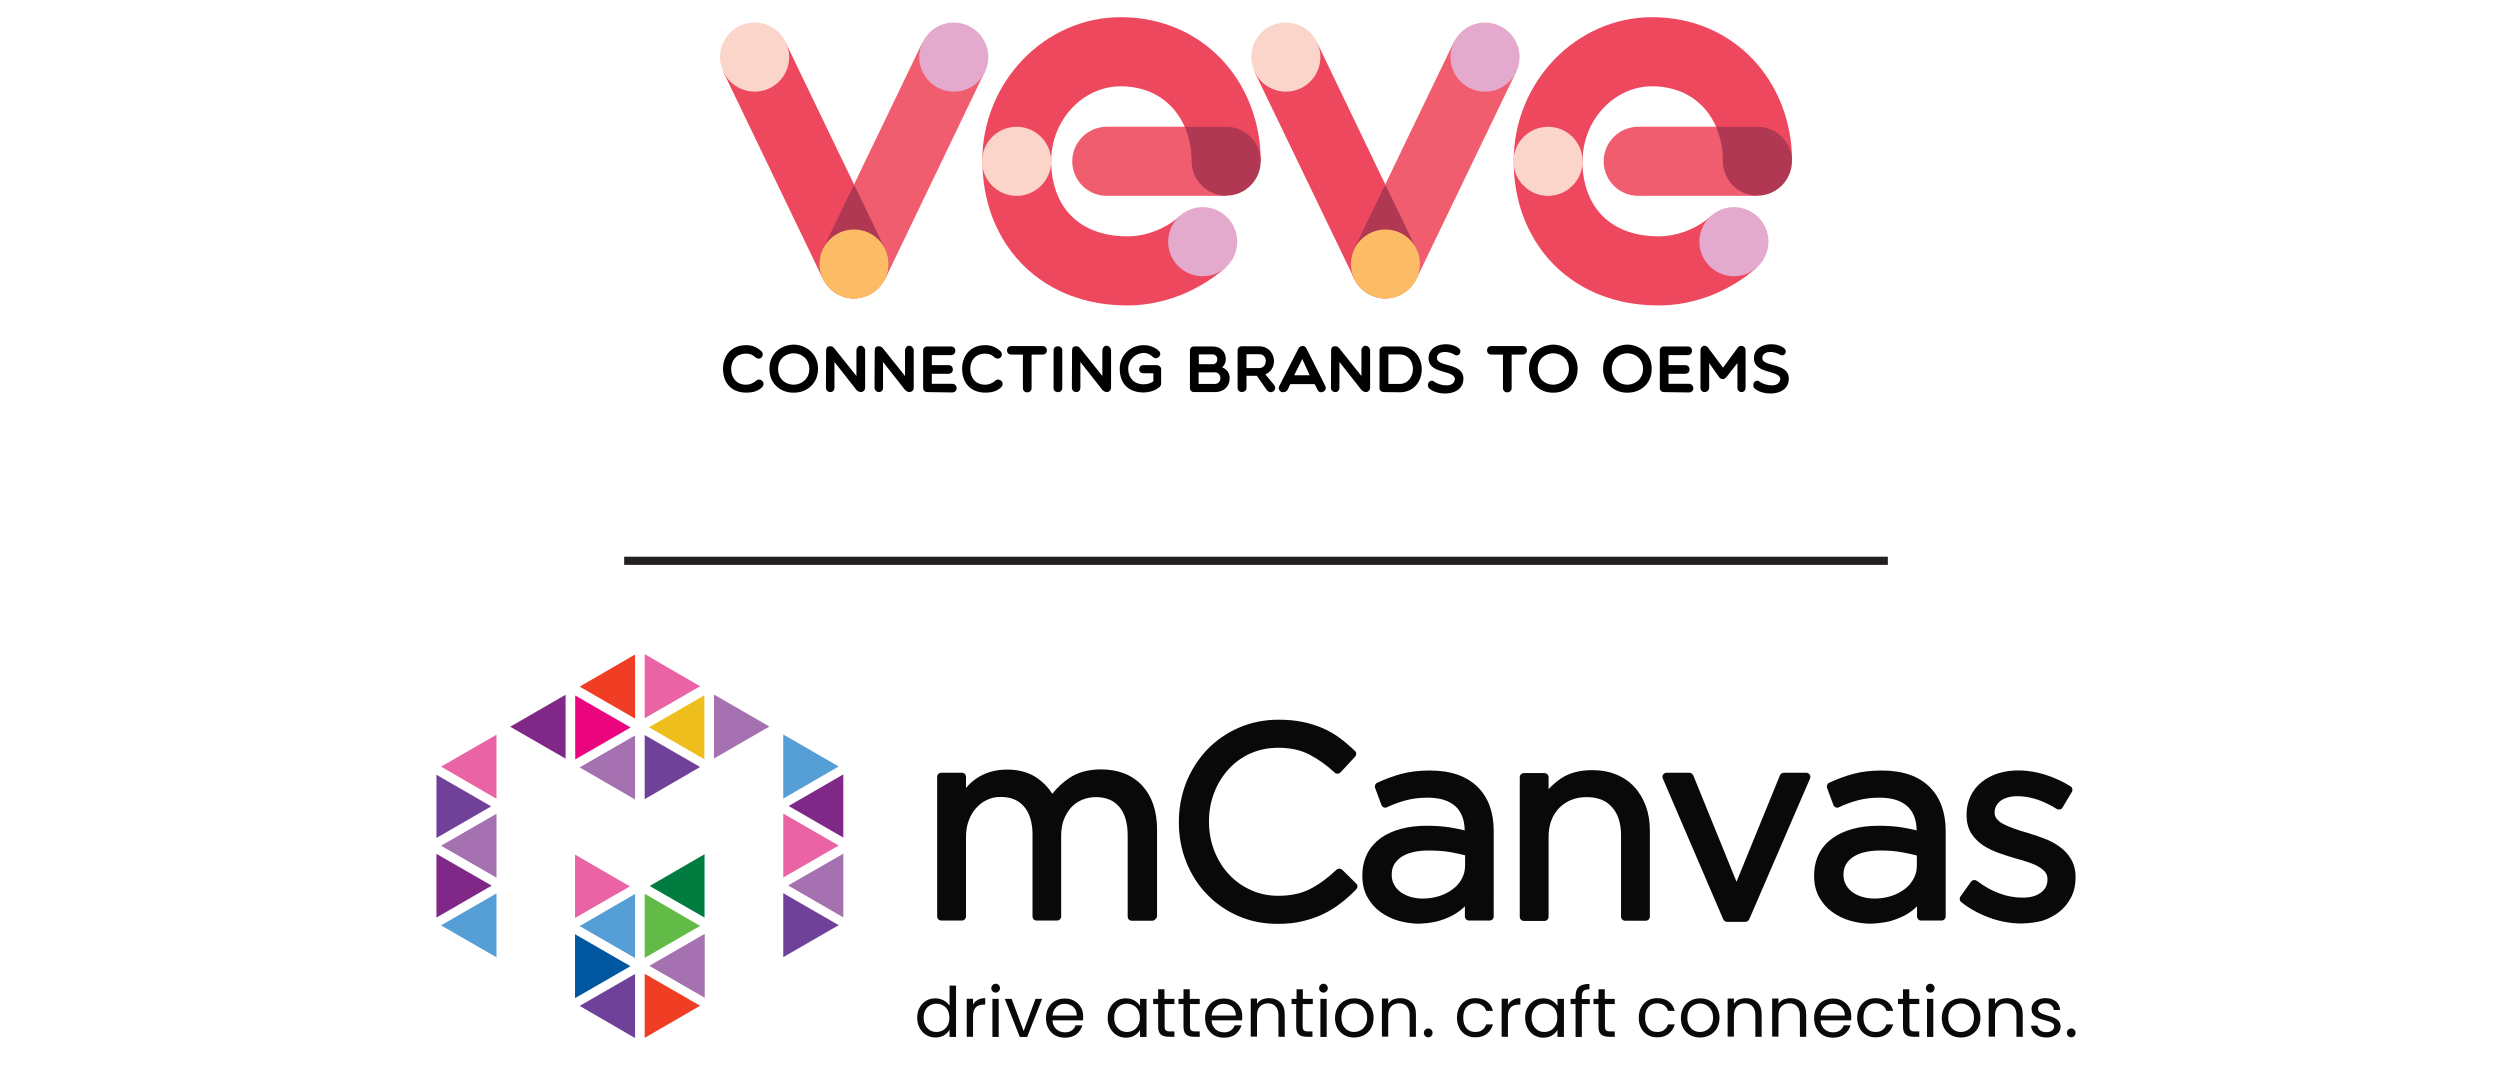 <?xml version="1.0" encoding="utf-8"?>
<!-- Generator: Adobe Illustrator 24.3.0, SVG Export Plug-In . SVG Version: 6.00 Build 0)  -->
<svg version="1.1" id="Layer_1" xmlns="http://www.w3.org/2000/svg" xmlns:xlink="http://www.w3.org/1999/xlink" x="0px" y="0px"
	 viewBox="0 0 1353 579" style="enable-background:new 0 0 1353 579;" xml:space="preserve">
<style type="text/css">
	.st0{fill-rule:evenodd;clip-rule:evenodd;fill:#090909;}
	.st1{fill:#090909;}
	.st2{fill-rule:evenodd;clip-rule:evenodd;fill:#EA64A5;}
	.st3{fill-rule:evenodd;clip-rule:evenodd;fill:#559ED6;}
	.st4{fill-rule:evenodd;clip-rule:evenodd;fill:#704199;}
	.st5{fill-rule:evenodd;clip-rule:evenodd;fill:#00579F;}
	.st6{fill-rule:evenodd;clip-rule:evenodd;fill:#EF3E23;}
	.st7{fill-rule:evenodd;clip-rule:evenodd;fill:#A571B0;}
	.st8{fill-rule:evenodd;clip-rule:evenodd;fill:#EA057E;}
	.st9{fill-rule:evenodd;clip-rule:evenodd;fill:#802887;}
	.st10{fill-rule:evenodd;clip-rule:evenodd;fill:#007C40;}
	.st11{fill-rule:evenodd;clip-rule:evenodd;fill:#62BB46;}
	.st12{fill-rule:evenodd;clip-rule:evenodd;fill:#EEBE1C;}
	.st13{fill:#F05D6E;}
	.st14{fill:#EE485F;}
	.st15{fill:#B13852;}
	.st16{fill:#FBD4CA;}
	.st17{fill:#FCBC66;}
	.st18{fill:#E4AACD;}
	.st19{fill:none;stroke:#231F20;stroke-width:4.43;stroke-miterlimit:10;}
</style>
<g>
	<path class="st0" d="M509.1,420.5h11.2v12.7c1.3-1.9,2.6-3.7,4.2-5.4c1.5-1.8,3.2-3.3,5.2-4.6c1.9-1.3,4.1-2.4,6.6-3.1
		c2.4-0.8,5.3-1.2,8.5-1.2c6.1,0,11.2,1.4,15.2,4.3c4,2.9,7,6.5,9.1,10.7c2.7-4.2,6.2-7.8,10.4-10.7c4.2-2.9,9.6-4.4,16.1-4.4
		c8.8,0,15.6,2.7,20.6,8.1c5,5.4,7.5,12.9,7.5,22.3v46.8h-11.2v-44.1c0-7.3-1.7-12.9-5.2-16.9c-3.4-3.9-8.3-5.9-14.4-5.9
		c-2.8,0-5.5,0.5-8,1.5c-2.5,1-4.7,2.5-6.7,4.5c-1.9,2-3.4,4.5-4.5,7.4c-1.1,2.9-1.7,6.2-1.7,9.9V496h-11.1v-44.4
		c0-7.1-1.7-12.7-5.2-16.6c-3.5-3.9-8.2-5.9-14.3-5.9c-3,0-5.8,0.6-8.3,1.8c-2.5,1.2-4.7,2.8-6.7,5c-1.9,2.1-3.4,4.7-4.5,7.5
		c-1.1,2.9-1.6,6.1-1.6,9.6V496h-11.2L509.1,420.5L509.1,420.5L509.1,420.5z"/>
	<path class="st1" d="M623.7,498.3h-11.2c-1.2,0-2.2-1-2.2-2.2v-44.1c0-6.7-1.6-11.9-4.6-15.4c-3-3.5-7.2-5.2-12.7-5.2
		c-2.5,0-4.9,0.5-7.2,1.4c-2.2,0.9-4.2,2.2-5.9,4c-1.7,1.8-3,4-4.1,6.6c-1,2.6-1.5,5.7-1.5,9.2V496c0,1.2-1,2.2-2.2,2.2h-11.1
		c-1.2,0-2.2-1-2.2-2.2v-44.4c0-6.5-1.6-11.6-4.6-15.1c-3-3.5-7.2-5.2-12.6-5.2c-2.7,0-5.2,0.5-7.4,1.6c-2.2,1-4.2,2.5-5.9,4.4
		c-1.7,1.9-3.1,4.2-4,6.8c-1,2.6-1.5,5.6-1.5,8.8v43.1c0,1.2-1,2.2-2.2,2.2h-11.2c-1.2,0-2.2-1-2.2-2.2v-75.6c0-1.2,1-2.2,2.2-2.2
		h11.2c1.2,0,2.2,1,2.2,2.2v6.1c0,0,0.2-0.2,0.2-0.3c1.6-1.9,3.5-3.6,5.6-5c2.1-1.4,4.5-2.6,7.2-3.4c2.6-0.8,5.7-1.3,9.2-1.3
		c6.6,0,12.1,1.6,16.5,4.7c3.3,2.3,6,5.2,8,8.4c2.5-3.2,5.5-6,9-8.4c4.6-3.2,10.5-4.8,17.4-4.8c9.4,0,16.9,3,22.3,8.8
		c5.3,5.8,8,13.8,8,23.8V496C625.9,497.2,624.9,498.2,623.7,498.3L623.7,498.3L623.7,498.3z M614.7,493.8h6.8v-44.5
		c0-8.8-2.3-15.8-6.9-20.8c-4.6-5-10.8-7.4-19-7.4c-6,0-11,1.3-14.9,4c-4,2.7-7.3,6.1-9.8,10c-0.4,0.7-1.2,1-2,1
		c-0.8,0-1.5-0.5-1.9-1.3c-1.9-3.9-4.7-7.3-8.4-9.9c-3.6-2.6-8.3-3.9-13.9-3.9c-3,0-5.6,0.4-7.8,1.1c-2.2,0.7-4.2,1.7-6,2.9
		c-1.8,1.2-3.4,2.6-4.7,4.2c-1.5,1.7-2.8,3.5-4,5.2c-0.6,0.8-1.6,1.2-2.5,0.9c-0.9-0.3-1.6-1.2-1.6-2.1v-10.5h-6.8v71.1h6.8v-40.9
		c0-3.7,0.6-7.2,1.7-10.4c1.2-3.1,2.8-5.9,4.9-8.2c2.1-2.4,4.6-4.2,7.4-5.5c2.8-1.3,6-2,9.3-2c6.7,0,12.1,2.2,15.9,6.7
		c3.8,4.3,5.7,10.4,5.7,18.1v42.2h6.7v-41.3c0-4,0.6-7.6,1.8-10.7c1.2-3.2,2.9-5.9,5-8.1c2.1-2.2,4.6-3.9,7.4-5.1
		c2.8-1.1,5.8-1.7,8.9-1.7c6.8,0,12.2,2.2,16.1,6.7c3.8,4.3,5.7,10.5,5.7,18.4L614.7,493.8L614.7,493.8L614.7,493.8z"/>
	<path class="st0" d="M691.5,497.8c-7.4,0-14.2-1.4-20.5-4.1c-6.2-2.7-11.6-6.5-16.2-11.2c-4.6-4.7-8.2-10.3-10.7-16.8
		s-3.9-13.3-3.9-20.6v-0.3c0-7.2,1.3-14,3.9-20.5c2.6-6.4,6.2-12.1,10.7-16.9c4.6-4.8,10-8.6,16.4-11.4c6.3-2.8,13.3-4.2,20.8-4.2
		c4.7,0,8.9,0.4,12.7,1.2c3.8,0.8,7.2,1.9,10.4,3.3c3.2,1.4,6.2,3.1,8.9,5.1c2.7,2,5.4,4.2,7.9,6.7l-7.9,8.5
		c-4.4-4.1-9.1-7.4-14.1-10.1c-5-2.6-11-3.9-18.1-3.9c-5.7,0-10.9,1.1-15.7,3.2c-4.8,2.1-9,5.1-12.6,8.9c-3.6,3.8-6.4,8.3-8.3,13.4
		c-2,5.1-3,10.6-3,16.4v0.3c0,6,1,11.5,3,16.6c2,5.1,4.8,9.6,8.3,13.4c3.6,3.8,7.8,6.8,12.6,9c4.8,2.2,10.1,3.3,15.7,3.3
		c7,0,13.1-1.3,18.1-3.9c5.1-2.6,10-6.2,14.9-10.9l7.6,7.5c-2.6,2.7-5.4,5.2-8.3,7.4c-2.9,2.2-6,4.1-9.2,5.6
		c-3.3,1.6-6.8,2.8-10.7,3.7C700.4,497.4,696.2,497.8,691.5,497.8L691.5,497.8L691.5,497.8z"/>
	<path class="st1" d="M691.5,500c-7.7,0-14.9-1.4-21.4-4.3c-6.5-2.8-12.2-6.8-16.9-11.7c-4.8-4.9-8.5-10.8-11.2-17.5
		c-2.7-6.7-4-13.9-4-21.5v-0.3c0-7.5,1.4-14.6,4-21.3c2.7-6.7,6.5-12.6,11.2-17.6c4.8-5,10.5-9,17.1-11.9c6.6-2.9,13.9-4.4,21.6-4.4
		c4.8,0,9.2,0.4,13.1,1.2c3.9,0.8,7.6,2,10.9,3.4c3.4,1.5,6.5,3.3,9.3,5.4c2.8,2.1,5.5,4.4,8.1,6.9c0.9,0.8,0.9,2.2,0.1,3.1
		l-7.9,8.5c-0.4,0.4-1,0.7-1.6,0.7c-0.6,0.1-1.2-0.2-1.6-0.6c-4.2-3.9-8.8-7.2-13.6-9.7c-4.7-2.5-10.4-3.7-17-3.7
		c-5.3,0-10.3,1-14.8,3c-4.5,2-8.5,4.8-11.8,8.4c-3.3,3.6-6,7.8-7.9,12.7c-1.9,4.8-2.9,10.1-2.9,15.6v0.3c0,5.6,1,11,2.9,15.8
		c1.9,4.8,4.5,9.1,7.9,12.7c3.3,3.6,7.3,6.4,11.9,8.5c4.5,2.1,9.5,3.1,14.8,3.1c6.6,0,12.4-1.2,17.1-3.6c4.9-2.5,9.7-6,14.4-10.5
		c0.9-0.8,2.2-0.8,3.1,0l7.6,7.5c0.9,0.8,0.9,2.2,0,3.1c-2.7,2.8-5.6,5.4-8.5,7.6c-3,2.3-6.2,4.3-9.6,5.9c-3.4,1.6-7.2,2.9-11.1,3.8
		C700.8,499.6,696.3,500,691.5,500L691.5,500L691.5,500z M691.9,394.2c-7.2,0-13.9,1.3-19.9,4c-6,2.6-11.3,6.3-15.7,10.9
		c-4.4,4.6-7.8,10-10.3,16.2c-2.5,6.1-3.7,12.7-3.7,19.6v0.3c0,7,1.2,13.7,3.7,19.8c2.5,6.1,5.9,11.5,10.3,16
		c4.4,4.5,9.6,8.1,15.5,10.7c5.9,2.6,12.5,3.9,19.6,3.9c4.5,0,8.6-0.4,12.3-1.3c3.7-0.8,7.1-2,10.2-3.5c3.1-1.5,6.1-3.3,8.8-5.4
		c2.2-1.7,4.4-3.6,6.5-5.6l-4.5-4.4c-4.5,4.1-9.2,7.4-13.9,9.8c-5.4,2.7-11.8,4.1-19.1,4.1c-6,0-11.5-1.2-16.6-3.5
		c-5.1-2.3-9.5-5.5-13.3-9.5c-3.7-4-6.7-8.7-8.8-14.1c-2.1-5.3-3.1-11.2-3.1-17.4v-0.3c0-6.1,1.1-11.9,3.1-17.3
		c2.1-5.4,5.1-10.1,8.8-14.1c3.7-4,8.2-7.2,13.3-9.4c5.1-2.3,10.7-3.4,16.6-3.4c7.3,0,13.8,1.4,19.1,4.2c4.6,2.4,8.9,5.4,12.9,8.9
		l4.9-5.2c-2-1.8-4-3.4-6.1-5c-2.6-1.9-5.4-3.5-8.5-4.9c-3-1.3-6.4-2.4-10-3.1C700.5,394.6,696.4,394.2,691.9,394.2L691.9,394.2
		L691.9,394.2z"/>
	<path class="st0" d="M767.9,497.7c-3.5,0-7-0.5-10.4-1.5c-3.4-1-6.4-2.5-9.1-4.5c-2.6-1.9-4.7-4.4-6.4-7.3
		c-1.6-2.9-2.4-6.4-2.4-10.2v-0.3c0-4.1,0.8-7.7,2.3-10.8s3.8-5.6,6.7-7.7c2.9-2.1,6.3-3.6,10.2-4.7c3.9-1.1,8.3-1.6,13.1-1.6
		s9.1,0.3,12.7,0.9c3.6,0.6,7,1.4,10.4,2.3V450c0-6.7-2-11.8-5.9-15.3c-3.9-3.5-9.4-5.2-16.5-5.2c-4.5,0-8.6,0.5-12.2,1.5
		c-3.7,1-7.2,2.3-10.7,3.9l-3.4-9.2c4.2-1.9,8.4-3.5,12.7-4.7c4.3-1.2,9.2-1.8,14.8-1.8c10.7,0,18.9,2.8,24.4,8.3
		c5.3,5.3,7.9,12.7,7.9,22.2V496H795v-11.3c-1.3,1.7-2.8,3.3-4.5,4.8c-1.8,1.6-3.7,2.9-6,4.1c-2.2,1.2-4.7,2.1-7.5,2.9
		C774.2,497.3,771.1,497.6,767.9,497.7L767.9,497.7L767.9,497.7z M770,488.6c3.5,0,6.8-0.5,9.8-1.5c3-1,5.7-2.4,8-4.2
		c2.3-1.8,4.1-3.9,5.4-6.4c1.3-2.5,2-5.2,2-8.3v-7c-2.8-0.8-6-1.5-9.6-2.2c-3.6-0.7-7.7-1-12.4-1c-7,0-12.5,1.4-16.3,4.2
		c-3.9,2.8-5.8,6.5-5.8,11v0.3c0,2.3,0.5,4.5,1.5,6.4c1,1.9,2.4,3.5,4.2,4.7c1.8,1.3,3.8,2.2,6.1,2.9
		C765.1,488.2,767.5,488.6,770,488.6L770,488.6L770,488.6z"/>
	<path class="st1" d="M767.8,499.9c-3.7,0-7.4-0.6-11-1.6c-3.7-1.1-6.9-2.7-9.8-4.8c-2.9-2.1-5.2-4.8-7-8c-1.8-3.3-2.7-7.1-2.7-11.3
		v-0.3c0-4.4,0.9-8.4,2.6-11.8c1.7-3.4,4.2-6.2,7.3-8.5c3.1-2.2,6.8-3.9,10.9-5c4.1-1.1,8.7-1.7,13.7-1.7s9.3,0.3,13,0.9
		c2.6,0.4,5.3,1,7.9,1.6c-0.1-5.8-1.8-10.1-5.1-13.1c-3.5-3.1-8.5-4.6-15-4.6c-4.3,0-8.2,0.5-11.6,1.4c-3.5,0.9-7,2.2-10.4,3.8
		c-0.6,0.3-1.2,0.3-1.8,0s-1-0.7-1.2-1.3l-3.4-9.2c-0.4-1.1,0.1-2.3,1.2-2.8c4.3-2,8.7-3.6,13.1-4.8c4.5-1.2,9.6-1.8,15.3-1.8
		c11.3,0,20,3,26,9c5.7,5.7,8.6,13.7,8.6,23.8V496c0,1.2-1,2.2-2.2,2.2H795c-1.2,0-2.2-1-2.2-2.2v-5.5c-0.3,0.2-0.6,0.5-0.8,0.8
		c-1.9,1.7-4.1,3.2-6.4,4.4c-2.4,1.2-5,2.2-8,3C774.6,499.4,771.3,499.8,767.8,499.9L767.8,499.9L767.8,499.9z M771.9,451.3
		c-4.5,0-8.8,0.5-12.5,1.5c-3.7,1-6.9,2.5-9.5,4.3c-2.6,1.8-4.5,4.1-6,6.9c-1.4,2.7-2.1,6-2.1,9.7v0.3c0,3.5,0.7,6.6,2.1,9.2
		c1.4,2.6,3.4,4.9,5.7,6.6c2.4,1.8,5.2,3.2,8.4,4.1c6.2,1.8,13,1.8,18.3,0.4c2.6-0.7,5-1.6,7.1-2.7c2.1-1.1,3.9-2.4,5.6-3.8
		c1.7-1.5,3.1-3,4.2-4.5c0.6-0.8,1.6-1.1,2.5-0.8s1.5,1.2,1.5,2.1v9h6.7v-44c0-8.9-2.4-15.8-7.2-20.7c-5.1-5.1-12.8-7.7-22.8-7.7
		c-5.3,0-10.1,0.6-14.2,1.7c-3.5,1-7,2.2-10.5,3.7l1.8,5c2.9-1.3,5.9-2.3,8.9-3.1c3.8-1,8.1-1.5,12.8-1.5c7.6,0,13.7,1.9,18,5.7
		c4.4,3.9,6.6,9.6,6.6,16.9v2.3c0,0.7-0.3,1.4-0.9,1.8c-0.6,0.4-1.3,0.6-2,0.4c-3.3-1-6.7-1.7-10.2-2.3
		C780.8,451.6,776.7,451.3,771.9,451.3L771.9,451.3L771.9,451.3z M770,490.8c-2.7,0-5.4-0.4-7.9-1.1c-2.5-0.8-4.8-1.8-6.7-3.3
		c-2-1.5-3.7-3.3-4.8-5.5c-1.2-2.2-1.8-4.7-1.8-7.4v-0.3c0-5.3,2.2-9.6,6.7-12.9c4.2-3,10.1-4.6,17.6-4.6c4.8,0,9.1,0.4,12.9,1.1
		c3.7,0.7,7,1.4,9.8,2.2c1,0.3,1.6,1.1,1.6,2.1v7c0,3.4-0.8,6.5-2.2,9.3c-1.4,2.7-3.5,5.1-6,7.1c-2.5,2-5.4,3.5-8.7,4.5
		C777.3,490.3,773.8,490.8,770,490.8L770,490.8z M773.1,460.3c-6.5,0-11.6,1.3-15,3.7c-3.3,2.4-4.9,5.4-4.9,9.2v0.3
		c0,2,0.4,3.7,1.3,5.3c0.9,1.6,2,2.9,3.5,4c1.5,1.1,3.4,2,5.4,2.6c2.1,0.6,4.3,0.9,6.6,0.9c3.3,0,6.3-0.5,9.1-1.4
		c2.8-0.9,5.2-2.2,7.3-3.8c2.1-1.6,3.7-3.5,4.8-5.7c1.2-2.2,1.7-4.5,1.7-7.2v-5.3c-2.3-0.6-5-1.2-7.8-1.7
		C781.7,460.6,777.6,460.3,773.1,460.3L773.1,460.3L773.1,460.3z"/>
	<path class="st0" d="M824.7,420.5h11.2v13.2c2.5-4.1,5.8-7.6,9.9-10.4c4.1-2.9,9.4-4.3,15.9-4.3c4.6,0,8.6,0.7,12.2,2.2
		c3.6,1.5,6.6,3.5,9.1,6.2c2.5,2.7,4.4,5.9,5.7,9.6c1.3,3.7,2,7.8,2,12.3V496h-11.2v-44.1c0-7-1.8-12.6-5.4-16.7s-8.8-6.1-15.5-6.1
		c-3.2,0-6.2,0.6-9,1.7c-2.8,1.1-5.2,2.7-7.2,4.8c-2.1,2.1-3.6,4.6-4.7,7.5c-1.1,2.9-1.7,6.1-1.7,9.6v43.3h-11.2L824.7,420.5
		L824.7,420.5z"/>
	<path class="st1" d="M890.7,498.3h-11.2c-1.2,0-2.2-1-2.2-2.2v-44.1c0-6.4-1.6-11.5-4.9-15.2c-3.2-3.6-7.7-5.4-13.8-5.4
		c-2.9,0-5.7,0.5-8.2,1.5c-2.5,1-4.7,2.5-6.5,4.3c-1.8,1.9-3.3,4.1-4.3,6.8c-1,2.6-1.5,5.6-1.5,8.9v43.3c0,1.2-1,2.2-2.2,2.2h-11.2
		c-1.2,0-2.2-1-2.2-2.2v-75.6c0-1.2,1-2.2,2.2-2.2h11.2c1.2,0,2.2,1,2.2,2.2v6.5c1.9-2.1,4.1-4,6.4-5.6c4.5-3.1,10.2-4.7,17.2-4.7
		c4.9,0,9.2,0.8,13.1,2.4c3.9,1.6,7.2,3.9,9.8,6.8c2.7,2.9,4.7,6.4,6.2,10.4c1.4,3.9,2.1,8.3,2.1,13v46.9
		C892.9,497.3,891.9,498.3,890.7,498.3L890.7,498.3L890.7,498.3z M881.7,493.8h6.8v-44.7c0-4.2-0.6-8.1-1.8-11.5
		c-1.2-3.4-3-6.4-5.2-8.8c-2.2-2.4-5-4.3-8.3-5.7c-3.3-1.3-7.1-2-11.4-2c-6,0-11,1.3-14.7,3.9c-3.8,2.7-7,6-9.3,9.8
		c-0.5,0.8-1.5,1.2-2.5,1c-1-0.3-1.6-1.1-1.6-2.1v-10.9h-6.8v71.1h6.8v-41c0-3.8,0.6-7.3,1.8-10.4c1.2-3.2,3-6,5.2-8.3
		c2.2-2.3,4.9-4.1,8-5.3c3-1.2,6.3-1.8,9.8-1.8c7.4,0,13.1,2.3,17.2,6.9c4,4.5,6,10.6,6,18.1L881.7,493.8L881.7,493.8L881.7,493.8z"
		/>
	<path class="st0" d="M901.9,420.5h12.4l25.4,62.7l25.6-62.7h12.1l-32.9,76.2h-9.9L901.9,420.5L901.9,420.5z"/>
	<path class="st1" d="M944.6,498.9h-9.9c-0.9,0-1.7-0.5-2.1-1.4l-32.7-76.2c-0.3-0.7-0.2-1.5,0.2-2.1s1.1-1,1.8-1h12.4
		c0.9,0,1.7,0.6,2.1,1.4l23.4,57.6l23.5-57.6c0.3-0.8,1.2-1.4,2.1-1.4h12.1c0.8,0,1.4,0.4,1.9,1c0.4,0.6,0.5,1.4,0.2,2.1l-32.9,76.2
		C946.3,498.3,945.5,498.9,944.6,498.9L944.6,498.9L944.6,498.9z M936.1,494.4h7l31-71.7h-7.2l-25,61.3c-0.3,0.8-1.2,1.4-2.1,1.4
		s-1.7-0.6-2.1-1.4l-24.9-61.3h-7.6L936.1,494.4L936.1,494.4L936.1,494.4z"/>
	<path class="st0" d="M1012.3,497.7c-3.5,0-7-0.5-10.4-1.5c-3.4-1-6.4-2.5-9.1-4.5c-2.6-1.9-4.7-4.4-6.4-7.3
		c-1.6-2.9-2.4-6.4-2.4-10.2v-0.3c0-4.1,0.8-7.7,2.3-10.8s3.8-5.6,6.7-7.7c2.9-2.1,6.3-3.6,10.2-4.7c3.9-1.1,8.3-1.6,13.1-1.6
		s9.1,0.3,12.7,0.9c3.6,0.6,7,1.4,10.5,2.3V450c0-6.7-2-11.8-5.9-15.3c-3.9-3.5-9.4-5.2-16.5-5.2c-4.5,0-8.6,0.5-12.2,1.5
		c-3.7,1-7.2,2.3-10.7,3.9l-3.4-9.2c4.2-1.9,8.4-3.5,12.7-4.7c4.3-1.2,9.2-1.8,14.8-1.8c10.7,0,18.9,2.8,24.4,8.3
		c5.3,5.3,7.9,12.7,7.9,22.2V496h-11.1v-11.3c-1.3,1.7-2.8,3.3-4.5,4.8c-1.8,1.6-3.7,2.9-6,4.1c-2.2,1.2-4.7,2.1-7.5,2.9
		C1018.7,497.3,1015.6,497.6,1012.3,497.7L1012.3,497.7L1012.3,497.7z M1014.5,488.6c3.5,0,6.8-0.5,9.8-1.5c3-1,5.7-2.4,8-4.2
		c2.3-1.8,4.1-3.9,5.4-6.4c1.3-2.5,2-5.2,2-8.3v-7c-2.8-0.8-6-1.5-9.6-2.2c-3.6-0.7-7.8-1-12.4-1c-7,0-12.5,1.4-16.3,4.2
		c-3.9,2.8-5.8,6.5-5.8,11v0.3c0,2.3,0.5,4.5,1.5,6.4c1,1.9,2.4,3.5,4.2,4.7c1.8,1.3,3.8,2.2,6.1,2.9
		C1009.6,488.2,1012,488.6,1014.5,488.6L1014.5,488.6L1014.5,488.6z"/>
	<path class="st1" d="M1012.3,499.9c-3.7,0-7.4-0.6-11-1.6c-3.7-1.1-6.9-2.7-9.8-4.8c-2.9-2.1-5.2-4.8-7-8
		c-1.8-3.3-2.7-7.1-2.7-11.3v-0.3c0-4.4,0.9-8.4,2.6-11.8c1.7-3.4,4.2-6.2,7.4-8.5c3.1-2.2,6.8-3.9,10.9-5c4.1-1.1,8.7-1.7,13.7-1.7
		c4.9,0,9.4,0.3,13,0.9c2.6,0.4,5.3,1,7.9,1.6c-0.1-5.8-1.8-10.1-5.1-13.1c-3.5-3.1-8.5-4.6-15-4.6c-4.3,0-8.2,0.5-11.6,1.4
		c-3.5,0.9-7,2.2-10.4,3.8c-0.6,0.3-1.2,0.3-1.8,0s-1-0.7-1.2-1.3l-3.4-9.2c-0.4-1.1,0.1-2.3,1.2-2.8c4.3-2,8.7-3.6,13.1-4.8
		c4.5-1.2,9.6-1.8,15.3-1.8c11.3,0,20,3,26,9c5.7,5.7,8.6,13.7,8.6,23.8V496c0,1.2-1,2.2-2.2,2.2h-11.1c-1.2,0-2.2-1-2.2-2.2v-5.5
		c-0.3,0.2-0.6,0.5-0.8,0.8c-1.9,1.7-4,3.2-6.4,4.4c-2.4,1.2-5,2.2-8,3C1019,499.4,1015.8,499.8,1012.3,499.9L1012.3,499.9
		L1012.3,499.9z M1016.4,451.3c-4.5,0-8.8,0.5-12.5,1.5c-3.7,1-6.9,2.5-9.5,4.3c-2.6,1.8-4.5,4.1-6,6.9c-1.4,2.7-2.1,6-2.1,9.7v0.3
		c0,3.5,0.7,6.6,2.1,9.2c1.4,2.6,3.4,4.8,5.7,6.6c2.4,1.8,5.2,3.2,8.4,4.1c6.2,1.8,13,1.8,18.3,0.4c2.6-0.7,5-1.6,7.1-2.7
		c2.1-1.1,3.9-2.4,5.6-3.8c1.7-1.5,3.1-3,4.3-4.5c0.6-0.8,1.6-1.1,2.5-0.8s1.5,1.2,1.5,2.1v9h6.7v-44c0-8.9-2.4-15.8-7.2-20.7
		c-5.1-5.1-12.8-7.7-22.8-7.7c-5.3,0-10.1,0.6-14.2,1.7c-3.5,1-7,2.2-10.5,3.7l1.8,5c2.9-1.3,5.9-2.3,8.9-3.1
		c3.9-1,8.2-1.5,12.8-1.5c7.6,0,13.7,1.9,18,5.7c4.4,3.9,6.6,9.6,6.6,16.9v2.3c0,0.7-0.3,1.4-0.9,1.8c-0.6,0.4-1.3,0.6-2,0.4
		c-3.3-1-6.7-1.7-10.2-2.3C1025.2,451.6,1021.1,451.3,1016.4,451.3L1016.4,451.3L1016.4,451.3z M1014.5,490.8
		c-2.7,0-5.4-0.4-7.9-1.1c-2.5-0.8-4.8-1.8-6.7-3.3c-2-1.5-3.7-3.3-4.8-5.5c-1.2-2.2-1.8-4.7-1.8-7.4v-0.3c0-5.3,2.2-9.6,6.7-12.9
		c4.2-3,10.1-4.6,17.6-4.6c4.8,0,9.1,0.4,12.9,1.1c3.7,0.7,7,1.4,9.8,2.2c1,0.3,1.7,1.1,1.7,2.1v7c0,3.4-0.8,6.5-2.2,9.3
		c-1.4,2.7-3.5,5.1-6,7.1c-2.5,2-5.4,3.5-8.7,4.5C1021.8,490.3,1018.3,490.8,1014.5,490.8L1014.5,490.8L1014.5,490.8z M1017.6,460.3
		c-6.5,0-11.6,1.3-15,3.7c-3.3,2.4-4.9,5.4-4.9,9.2v0.3c0,2,0.4,3.7,1.3,5.3c0.9,1.6,2,2.9,3.5,4c1.5,1.1,3.4,2,5.4,2.6
		c2.1,0.6,4.3,0.9,6.6,0.9c3.3,0,6.3-0.5,9.1-1.4c2.8-0.9,5.2-2.2,7.3-3.8c2.1-1.6,3.7-3.5,4.8-5.7c1.2-2.2,1.7-4.5,1.7-7.2V463
		c-2.4-0.6-5-1.2-7.8-1.7C1026.2,460.6,1022.1,460.3,1017.6,460.3L1017.6,460.3L1017.6,460.3z"/>
	<path class="st0" d="M1094.1,497.5c-5.5,0-11-1-16.5-3c-5.5-2-10.5-4.7-14.8-8.1l5.7-8c4.1,3.1,8.4,5.5,12.8,7.2
		c4.4,1.7,8.9,2.5,13.4,2.5c4.5,0,8.3-1.1,11.2-3.2c2.9-2.1,4.4-5.1,4.4-8.8v-0.3c0-1.9-0.5-3.6-1.5-4.9c-1-1.3-2.4-2.5-4.2-3.5
		c-1.8-1-3.7-1.9-6-2.7c-2.2-0.8-4.6-1.5-7.2-2.2c-2.9-0.9-5.9-1.8-8.8-2.9c-3-1-5.7-2.3-8-3.9c-2.4-1.6-4.3-3.5-5.8-5.8
		c-1.5-2.3-2.3-5.3-2.3-8.8v-0.3c0-3.2,0.6-6.2,1.9-8.8s3-5,5.3-6.9c2.3-1.9,5-3.4,8.2-4.4c3.2-1,6.6-1.5,10.3-1.5
		c4.7,0,9.4,0.8,14.2,2.3c4.8,1.5,9.1,3.5,13,6.1l-5.1,8.5c-3.5-2.2-7.2-4-11-5.3c-3.9-1.3-7.6-2-11.3-2c-4.5,0-8,1-10.7,3.1
		c-2.6,2.1-3.9,4.7-3.9,7.8v0.3c0,1.8,0.5,3.3,1.6,4.6c1.1,1.3,2.5,2.5,4.3,3.4c1.8,1,3.9,1.8,6.2,2.6c2.3,0.8,4.8,1.6,7.3,2.3
		c2.9,0.9,5.8,1.8,8.7,2.9c2.9,1.1,5.5,2.4,7.8,4.1c2.3,1.7,4.2,3.7,5.6,6c1.4,2.3,2.1,5.2,2.1,8.6v0.3c0,3.6-0.7,6.8-2.1,9.6
		c-1.4,2.8-3.3,5.1-5.7,7.1c-2.4,1.9-5.2,3.4-8.5,4.5C1101.4,497,1097.9,497.5,1094.1,497.5L1094.1,497.5L1094.1,497.5z"/>
	<path class="st1" d="M1094.1,499.8c-5.7,0-11.5-1-17.3-3.1c-5.7-2.1-10.9-4.9-15.4-8.5c-0.9-0.7-1.1-2.1-0.4-3l5.7-8
		c0.4-0.5,0.9-0.8,1.5-0.9c0.6-0.1,1.2,0.1,1.7,0.4c3.9,3,8,5.3,12.2,6.8c4.2,1.6,8.4,2.3,12.6,2.3c4.2,0,7.4-0.9,9.9-2.8
		c2.3-1.7,3.5-4,3.5-7v-0.3c0-1.4-0.4-2.6-1.1-3.5c-0.8-1.1-2-2.1-3.5-3c-1.6-1-3.5-1.8-5.6-2.5c-2.1-0.7-4.5-1.5-7-2.1
		c-3.1-0.9-6.1-1.9-9-2.9c-3.1-1.1-6-2.5-8.5-4.1c-2.6-1.7-4.8-3.9-6.5-6.5c-1.7-2.7-2.6-6.1-2.6-10v-0.3c0-3.5,0.7-6.8,2.1-9.8
		c1.4-3,3.4-5.6,5.9-7.6c2.5-2.1,5.5-3.7,8.9-4.8c7.6-2.5,16.9-2.1,25.8,0.7c4.9,1.6,9.5,3.7,13.6,6.3c1,0.6,1.3,2,0.7,3l-5.1,8.5
		c-0.3,0.5-0.8,0.9-1.4,1c-0.6,0.1-1.2,0-1.7-0.3c-3.4-2.1-6.9-3.9-10.6-5.1c-3.6-1.2-7.2-1.8-10.6-1.8c-3.9,0-7.1,0.9-9.3,2.6
		c-2.1,1.7-3.1,3.7-3.1,6.1v0.3c0,1.3,0.4,2.3,1.1,3.2c0.9,1.1,2.1,2.1,3.7,2.9c1.7,0.9,3.7,1.7,5.9,2.5c2.3,0.8,4.7,1.6,7.3,2.3
		c3,0.9,6,1.9,8.8,3c3,1.1,5.9,2.6,8.3,4.4c2.6,1.8,4.7,4.1,6.2,6.7c1.6,2.7,2.5,6,2.5,9.8v0.3c0,3.9-0.8,7.5-2.4,10.6
		c-1.5,3-3.7,5.7-6.3,7.8c-2.6,2.1-5.7,3.7-9.2,4.9C1101.9,499.2,1098.1,499.7,1094.1,499.8L1094.1,499.8L1094.1,499.8z
		 M1065.9,485.9c3.7,2.7,7.9,4.8,12.5,6.5c5.3,1.9,10.6,2.9,15.8,2.9c3.6,0,6.9-0.5,9.9-1.4c3-0.9,5.6-2.3,7.7-4.1
		c2.1-1.7,3.9-3.9,5.1-6.4c1.3-2.5,1.9-5.3,1.9-8.6v-0.3c0-3-0.6-5.5-1.8-7.5c-1.3-2.1-2.9-3.9-5-5.3c-2.2-1.5-4.6-2.8-7.3-3.8
		c-2.8-1-5.7-2-8.6-2.9c-2.6-0.8-5-1.6-7.4-2.4c-2.5-0.8-4.7-1.7-6.6-2.8c-2.1-1.1-3.7-2.5-5-4c-1.4-1.7-2.1-3.7-2.1-6v-0.3
		c0-3.8,1.6-7,4.8-9.6c3-2.4,7.1-3.6,12.1-3.6c3.9,0,8,0.7,12.1,2.1c3.3,1.1,6.5,2.6,9.6,4.4l2.8-4.7c-3.2-1.9-6.8-3.5-10.6-4.7
		c-8.1-2.6-16.4-2.9-23.1-0.7c-2.9,0.9-5.4,2.3-7.4,4c-2,1.7-3.6,3.7-4.7,6.1c-1.1,2.4-1.7,5-1.7,7.9v0.3c0,3,0.6,5.6,1.9,7.6
		c1.3,2.1,3.1,3.8,5.2,5.2c2.2,1.5,4.8,2.7,7.6,3.6c2.9,1,5.8,1.9,8.8,2.8c2.6,0.7,5,1.4,7.3,2.2c2.4,0.8,4.5,1.8,6.4,2.9
		c2,1.2,3.6,2.5,4.8,4.1c1.3,1.7,2,3.8,2,6.3v0.3c0,4.4-1.8,8-5.3,10.6c-3.3,2.4-7.5,3.7-12.6,3.7c-4.7,0-9.5-0.9-14.2-2.6
		c-3.9-1.5-7.8-3.5-11.5-6.1L1065.9,485.9L1065.9,485.9L1065.9,485.9z"/>
	<path class="st2" d="M340.9,479.7l-29.7-17.2v34.3L340.9,479.7z"/>
	<path class="st3" d="M313.7,501.2l30,17.3v-34.7L313.7,501.2L313.7,501.2z"/>
	<path class="st4" d="M343.7,561.8v-34.7l-30,17.3L343.7,561.8z"/>
	<path class="st5" d="M311.2,540.2l30-17.3l-30-17.3V540.2L311.2,540.2z"/>
	<path class="st6" d="M313.7,371.6l30,17.3v-34.7L313.7,371.6L313.7,371.6z"/>
	<path class="st7" d="M343.7,432.7V398l-30,17.3L343.7,432.7z"/>
	<path class="st8" d="M311.3,411l30-17.3l-30-17.3V411L311.3,411z"/>
	<path class="st4" d="M236.2,419.3v34.2l29.6-17.1L236.2,419.3L236.2,419.3z"/>
	<path class="st7" d="M268.7,440.4l-30,17.3l30,17.3V440.4L268.7,440.4z"/>
	<path class="st9" d="M266.1,479.3l-29.9-17.2v34.5L266.1,479.3z"/>
	<path class="st9" d="M306.1,376l-30,17.3l30,17.3V376L306.1,376z"/>
	<path class="st2" d="M268.7,432.3v-34.7l-30,17.3L268.7,432.3L268.7,432.3z"/>
	<path class="st3" d="M268.7,483.5l-30,17.3l30,17.3V483.5L268.7,483.5z"/>
	<path class="st10" d="M351.6,479.5l29.7-17.2v34.3L351.6,479.5L351.6,479.5z"/>
	<path class="st11" d="M378.9,501.1l-30,17.3v-34.7L378.9,501.1L378.9,501.1z"/>
	<path class="st6" d="M348.9,561.7V527l30,17.3L348.9,561.7z"/>
	<path class="st7" d="M381.4,540l-30-17.3l30-17.3V540L381.4,540z"/>
	<path class="st2" d="M378.9,371.4l-30,17.3v-34.7L378.9,371.4L378.9,371.4z"/>
	<path class="st4" d="M348.9,432.5v-34.7l30,17.3L348.9,432.5L348.9,432.5z"/>
	<path class="st12" d="M381.2,410.9l-30-17.3l30-17.3V410.9L381.2,410.9z"/>
	<path class="st9" d="M456.4,419.1v34.2l-29.6-17.1L456.4,419.1L456.4,419.1z"/>
	<path class="st2" d="M423.9,440.3l30,17.3l-30,17.3L423.9,440.3L423.9,440.3z"/>
	<path class="st7" d="M426.5,479.2l29.9-17.2v34.5L426.5,479.2L426.5,479.2z"/>
	<path class="st7" d="M386.4,375.9l30,17.3l-30,17.3V375.9L386.4,375.9z"/>
	<path class="st3" d="M423.9,432.2v-34.7l30,17.3L423.9,432.2L423.9,432.2z"/>
	<path class="st4" d="M423.9,483.4l30,17.3l-30,17.3L423.9,483.4L423.9,483.4z"/>
	<path class="st1" d="M496.4,550.8c0-2.1,0.4-4,1.3-5.5c0.9-1.6,2-2.8,3.5-3.7c1.5-0.9,3.2-1.3,5-1.3c1.6,0,3.1,0.4,4.5,1.1
		c1.4,0.7,2.4,1.7,3.2,2.9v-10.9h3.5v27.8h-3.5v-3.9c-0.7,1.2-1.7,2.2-3,3c-1.3,0.8-2.9,1.2-4.7,1.2c-1.8,0-3.5-0.5-5-1.4
		c-1.5-0.9-2.6-2.2-3.5-3.8C496.8,554.7,496.4,552.9,496.4,550.8L496.4,550.8z M513.8,550.8c0-1.6-0.3-2.9-0.9-4.1
		c-0.6-1.1-1.5-2-2.6-2.6c-1.1-0.6-2.2-0.9-3.5-0.9s-2.4,0.3-3.5,0.9c-1.1,0.6-1.9,1.5-2.5,2.6c-0.6,1.1-0.9,2.5-0.9,4.1
		s0.3,3,0.9,4.1c0.6,1.1,1.5,2,2.5,2.7c1.1,0.6,2.2,0.9,3.5,0.9c1.3,0,2.4-0.3,3.5-0.9c1.1-0.6,1.9-1.5,2.6-2.7
		C513.5,553.8,513.8,552.4,513.8,550.8L513.8,550.8z M526.5,543.9c0.6-1.2,1.5-2.1,2.6-2.7c1.1-0.7,2.5-1,4.1-1v3.5h-0.9
		c-3.8,0-5.7,2.1-5.7,6.2v11.2h-3.4v-20.6h3.4V543.9z M538.9,537.2c-0.7,0-1.2-0.2-1.7-0.7c-0.5-0.5-0.7-1-0.7-1.7
		c0-0.6,0.2-1.2,0.7-1.7c0.5-0.5,1-0.7,1.7-0.7c0.6,0,1.1,0.2,1.6,0.7c0.5,0.5,0.7,1,0.7,1.7c0,0.6-0.2,1.2-0.7,1.7
		C540,537,539.5,537.2,538.9,537.2z M540.5,540.6v20.6h-3.4v-20.6H540.5z M554,558l6.4-17.4h3.6l-8.1,20.6h-4l-8.1-20.6h3.7L554,558
		L554,558z M586.2,550.1c0,0.6,0,1.3-0.1,2.1h-16.5c0.1,2,0.8,3.6,2.1,4.8c1.3,1.1,2.8,1.7,4.6,1.7c1.5,0,2.7-0.3,3.7-1
		c1-0.7,1.7-1.6,2.1-2.8h3.7c-0.6,2-1.7,3.6-3.3,4.9c-1.7,1.2-3.7,1.8-6.2,1.8c-2,0-3.7-0.4-5.3-1.3c-1.5-0.9-2.7-2.1-3.6-3.7
		c-0.9-1.6-1.3-3.5-1.3-5.6s0.4-4,1.3-5.6c0.9-1.6,2-2.8,3.6-3.7c1.6-0.9,3.3-1.3,5.3-1.3c2,0,3.7,0.4,5.2,1.3
		c1.5,0.9,2.7,2,3.5,3.5C585.8,546.5,586.2,548.2,586.2,550.1L586.2,550.1z M582.7,549.4c0-1.3-0.3-2.4-0.9-3.3
		c-0.6-1-1.4-1.7-2.4-2.1c-1-0.5-2.1-0.7-3.3-0.7c-1.7,0-3.2,0.6-4.4,1.7c-1.2,1.1-1.9,2.6-2.1,4.6H582.7L582.7,549.4z M599.5,550.8
		c0-2.1,0.4-4,1.3-5.5c0.9-1.6,2-2.8,3.5-3.7c1.5-0.9,3.2-1.3,5-1.3s3.4,0.4,4.7,1.2s2.3,1.8,3,2.9v-3.8h3.5v20.6h-3.5v-3.8
		c-0.7,1.2-1.7,2.2-3,3c-1.3,0.8-2.9,1.2-4.7,1.2c-1.8,0-3.5-0.5-5-1.4c-1.5-0.9-2.6-2.2-3.5-3.8
		C599.9,554.7,599.4,552.9,599.5,550.8L599.5,550.8z M616.9,550.8c0-1.6-0.3-2.9-0.9-4.1c-0.6-1.1-1.5-2-2.6-2.6
		c-1.1-0.6-2.2-0.9-3.5-0.9c-1.3,0-2.4,0.3-3.5,0.9s-1.9,1.5-2.5,2.6c-0.6,1.1-0.9,2.5-0.9,4.1s0.3,3,0.9,4.1c0.6,1.1,1.5,2,2.5,2.7
		c1.1,0.6,2.2,0.9,3.5,0.9c1.3,0,2.4-0.3,3.5-0.9c1.1-0.6,1.9-1.5,2.6-2.7C616.6,553.8,616.9,552.4,616.9,550.8L616.9,550.8z
		 M630.3,543.4v12.1c0,1,0.2,1.7,0.6,2.1c0.4,0.4,1.2,0.6,2.2,0.6h2.5v2.9h-3.1c-1.9,0-3.3-0.4-4.3-1.3s-1.4-2.3-1.4-4.3v-12.1h-2.7
		v-2.8h2.7v-5.2h3.4v5.2h5.4v2.8L630.3,543.4L630.3,543.4z M644,543.4v12.1c0,1,0.2,1.7,0.6,2.1c0.4,0.4,1.2,0.6,2.2,0.6h2.5v2.9
		h-3.1c-1.9,0-3.3-0.4-4.3-1.3c-1-0.9-1.4-2.3-1.4-4.3v-12.1h-2.7v-2.8h2.7v-5.2h3.4v5.2h5.4v2.8L644,543.4L644,543.4z M672.3,550.1
		c0,0.6,0,1.3-0.1,2.1h-16.5c0.1,2,0.8,3.6,2.1,4.8c1.3,1.1,2.8,1.7,4.6,1.7c1.5,0,2.7-0.3,3.7-1c1-0.7,1.7-1.6,2.1-2.8h3.7
		c-0.6,2-1.7,3.6-3.3,4.9c-1.7,1.2-3.7,1.8-6.2,1.8c-2,0-3.7-0.4-5.3-1.3c-1.5-0.9-2.7-2.1-3.6-3.7c-0.9-1.6-1.3-3.5-1.3-5.6
		s0.4-4,1.3-5.6c0.9-1.6,2-2.8,3.6-3.7c1.5-0.9,3.3-1.3,5.3-1.3c2,0,3.7,0.4,5.2,1.3c1.5,0.9,2.7,2,3.5,3.5
		C671.9,546.5,672.3,548.2,672.3,550.1L672.3,550.1z M668.8,549.4c0-1.3-0.3-2.4-0.9-3.3c-0.6-1-1.4-1.7-2.4-2.1
		c-1-0.5-2.1-0.7-3.3-0.7c-1.7,0-3.2,0.6-4.4,1.7c-1.2,1.1-1.9,2.6-2.1,4.6H668.8L668.8,549.4z M686.9,540.2c2.5,0,4.5,0.8,6.1,2.3
		c1.5,1.5,2.3,3.7,2.3,6.5v12.1h-3.4v-11.7c0-2.1-0.5-3.6-1.5-4.7c-1-1.1-2.4-1.7-4.2-1.7c-1.8,0-3.2,0.6-4.3,1.7
		c-1.1,1.1-1.6,2.8-1.6,4.9v11.4h-3.4v-20.6h3.4v2.9c0.7-1.1,1.6-1.9,2.7-2.4C684.2,540.5,685.4,540.2,686.9,540.2L686.9,540.2z
		 M705,543.4v12.1c0,1,0.2,1.7,0.6,2.1c0.4,0.4,1.2,0.6,2.2,0.6h2.5v2.9h-3.1c-1.9,0-3.3-0.4-4.3-1.3c-1-0.9-1.4-2.3-1.4-4.3v-12.1
		H699v-2.8h2.7v-5.2h3.4v5.2h5.4v2.8L705,543.4L705,543.4z M716.3,537.2c-0.7,0-1.2-0.2-1.7-0.7c-0.5-0.5-0.7-1-0.7-1.7
		c0-0.6,0.2-1.2,0.7-1.7c0.5-0.5,1-0.7,1.7-0.7s1.1,0.2,1.6,0.7c0.5,0.5,0.7,1,0.7,1.7c0,0.6-0.2,1.2-0.7,1.7
		C717.5,537,716.9,537.2,716.3,537.2z M718,540.6v20.6h-3.4v-20.6H718z M732.8,561.5c-1.9,0-3.7-0.4-5.3-1.3
		c-1.5-0.9-2.8-2.1-3.7-3.7c-0.9-1.6-1.3-3.5-1.3-5.6c0-2.1,0.5-4,1.4-5.6c0.9-1.6,2.2-2.9,3.8-3.7c1.6-0.9,3.3-1.3,5.3-1.3
		c1.9,0,3.7,0.4,5.3,1.3c1.6,0.9,2.8,2.1,3.7,3.7c0.9,1.6,1.4,3.5,1.4,5.6s-0.5,4-1.4,5.6c-0.9,1.6-2.2,2.8-3.8,3.7
		C736.5,561.1,734.8,561.5,732.8,561.5L732.8,561.5z M732.8,558.5c1.2,0,2.4-0.3,3.5-0.9c1.1-0.6,1.9-1.4,2.6-2.6
		c0.7-1.1,1-2.6,1-4.2s-0.3-3.1-1-4.2c-0.7-1.1-1.5-2-2.6-2.6c-1.1-0.6-2.2-0.9-3.4-0.9c-1.2,0-2.4,0.3-3.5,0.9
		c-1,0.6-1.9,1.4-2.5,2.6c-0.6,1.1-0.9,2.6-0.9,4.2s0.3,3.1,0.9,4.2c0.6,1.1,1.5,2,2.5,2.6C730.4,558.2,731.6,558.5,732.8,558.5
		L732.8,558.5z M757.9,540.2c2.5,0,4.5,0.8,6.1,2.3c1.6,1.5,2.3,3.7,2.3,6.5v12.1h-3.4v-11.7c0-2.1-0.5-3.6-1.5-4.7
		c-1-1.1-2.4-1.7-4.2-1.7c-1.8,0-3.2,0.6-4.3,1.7c-1.1,1.1-1.6,2.8-1.6,4.9v11.4h-3.4v-20.6h3.4v2.9c0.7-1.1,1.6-1.9,2.7-2.4
		C755.2,540.5,756.5,540.2,757.9,540.2L757.9,540.2z M773,561.4c-0.7,0-1.2-0.2-1.7-0.7c-0.5-0.5-0.7-1-0.7-1.7
		c0-0.6,0.2-1.2,0.7-1.7c0.5-0.5,1-0.7,1.7-0.7s1.1,0.2,1.6,0.7c0.5,0.5,0.7,1,0.7,1.7c0,0.6-0.2,1.2-0.7,1.7
		C774.1,561.2,773.6,561.4,773,561.4z M788.5,550.8c0-2.1,0.4-4,1.3-5.6c0.9-1.6,2-2.8,3.5-3.7c1.5-0.9,3.3-1.3,5.2-1.3
		c2.5,0,4.6,0.6,6.2,1.8c1.7,1.2,2.7,2.9,3.3,5.1h-3.7c-0.3-1.3-1-2.2-2.1-3c-1-0.7-2.3-1.1-3.8-1.1c-2,0-3.5,0.7-4.7,2
		c-1.2,1.3-1.8,3.2-1.8,5.7c0,2.5,0.6,4.4,1.8,5.8c1.2,1.4,2.8,2,4.7,2c1.5,0,2.8-0.3,3.8-1.1c1-0.7,1.7-1.7,2.1-3h3.7
		c-0.6,2.1-1.7,3.8-3.3,5.1c-1.7,1.3-3.7,1.9-6.2,1.9c-2,0-3.7-0.4-5.2-1.3c-1.5-0.9-2.7-2.1-3.5-3.7
		C789,554.8,788.5,553,788.5,550.8L788.5,550.8z M816.1,543.9c0.6-1.2,1.5-2.1,2.6-2.7c1.1-0.7,2.5-1,4.1-1v3.5h-0.9
		c-3.8,0-5.8,2.1-5.8,6.2v11.2h-3.4v-20.6h3.4L816.1,543.9L816.1,543.9z M825.4,550.8c0-2.1,0.4-4,1.3-5.5c0.9-1.6,2-2.8,3.5-3.7
		c1.5-0.9,3.2-1.3,5-1.3c1.8,0,3.4,0.4,4.7,1.2s2.3,1.8,3,2.9v-3.8h3.5v20.6h-3.5v-3.8c-0.7,1.2-1.7,2.2-3,3
		c-1.3,0.8-2.9,1.2-4.7,1.2s-3.5-0.5-5-1.4c-1.5-0.9-2.6-2.2-3.5-3.8C825.8,554.7,825.4,552.9,825.4,550.8L825.4,550.8z
		 M842.8,550.8c0-1.6-0.3-2.9-0.9-4.1c-0.6-1.1-1.5-2-2.6-2.6c-1.1-0.6-2.2-0.9-3.5-0.9s-2.4,0.3-3.5,0.9s-1.9,1.5-2.5,2.6
		c-0.6,1.1-0.9,2.5-0.9,4.1s0.3,3,0.9,4.1c0.6,1.1,1.5,2,2.5,2.7c1.1,0.6,2.2,0.9,3.5,0.9s2.4-0.3,3.5-0.9c1.1-0.6,1.9-1.5,2.6-2.7
		C842.5,553.8,842.8,552.4,842.8,550.8L842.8,550.8z M860.4,543.4h-4.3v17.8h-3.4v-17.8H850v-2.8h2.7v-1.5c0-2.3,0.6-4,1.8-5
		c1.2-1.1,3.1-1.6,5.7-1.6v2.9c-1.5,0-2.6,0.3-3.2,0.9c-0.6,0.6-0.9,1.5-0.9,2.9v1.5h4.3V543.4z M868.6,543.4v12.1
		c0,1,0.2,1.7,0.6,2.1c0.4,0.4,1.2,0.6,2.2,0.6h2.5v2.9h-3.1c-1.9,0-3.3-0.4-4.3-1.3c-1-0.9-1.4-2.3-1.4-4.3v-12.1h-2.7v-2.8h2.7
		v-5.2h3.4v5.2h5.4v2.8L868.6,543.4L868.6,543.4z M886.9,550.8c0-2.1,0.4-4,1.3-5.6c0.9-1.6,2-2.8,3.5-3.7c1.5-0.9,3.3-1.3,5.2-1.3
		c2.5,0,4.6,0.6,6.2,1.8c1.7,1.2,2.7,2.9,3.3,5.1h-3.7c-0.3-1.3-1-2.2-2.1-3c-1-0.7-2.3-1.1-3.8-1.1c-2,0-3.5,0.7-4.7,2
		c-1.2,1.3-1.8,3.2-1.8,5.7c0,2.5,0.6,4.4,1.8,5.8s2.8,2,4.7,2c1.5,0,2.8-0.3,3.8-1.1c1-0.7,1.7-1.7,2.1-3h3.7
		c-0.6,2.1-1.7,3.8-3.3,5.1c-1.7,1.3-3.7,1.9-6.2,1.9c-2,0-3.7-0.4-5.2-1.3c-1.5-0.9-2.7-2.1-3.5-3.7
		C887.3,554.8,886.9,553,886.9,550.8L886.9,550.8z M920,561.5c-1.9,0-3.7-0.4-5.3-1.3c-1.6-0.9-2.8-2.1-3.7-3.7
		c-0.9-1.6-1.3-3.5-1.3-5.6c0-2.1,0.5-4,1.4-5.6c0.9-1.6,2.2-2.9,3.8-3.7c1.6-0.9,3.3-1.3,5.3-1.3c1.9,0,3.7,0.4,5.3,1.3
		c1.6,0.9,2.8,2.1,3.7,3.7c0.9,1.6,1.4,3.5,1.4,5.6s-0.5,4-1.4,5.6c-0.9,1.6-2.2,2.8-3.8,3.7C923.7,561.1,921.9,561.5,920,561.5
		L920,561.5z M920,558.5c1.2,0,2.4-0.3,3.5-0.9c1.1-0.6,1.9-1.4,2.6-2.6c0.7-1.1,1-2.6,1-4.2s-0.3-3.1-1-4.2c-0.7-1.1-1.5-2-2.6-2.6
		c-1.1-0.6-2.2-0.9-3.4-0.9c-1.2,0-2.4,0.3-3.5,0.9c-1,0.6-1.9,1.4-2.5,2.6c-0.6,1.1-0.9,2.6-0.9,4.2s0.3,3.1,0.9,4.2
		c0.6,1.1,1.5,2,2.5,2.6C917.6,558.2,918.7,558.5,920,558.5L920,558.5z M945,540.2c2.5,0,4.5,0.8,6.1,2.3c1.5,1.5,2.3,3.7,2.3,6.5
		v12.1h-3.4v-11.7c0-2.1-0.5-3.6-1.5-4.7c-1-1.1-2.4-1.7-4.2-1.7s-3.2,0.6-4.3,1.7c-1.1,1.1-1.6,2.8-1.6,4.9v11.4H935v-20.6h3.4v2.9
		c0.7-1.1,1.6-1.9,2.7-2.4C942.3,540.5,943.6,540.2,945,540.2L945,540.2z M969.1,540.2c2.5,0,4.5,0.8,6.1,2.3
		c1.5,1.5,2.3,3.7,2.3,6.5v12.1h-3.4v-11.7c0-2.1-0.5-3.6-1.5-4.7c-1-1.1-2.4-1.7-4.2-1.7s-3.2,0.6-4.3,1.7
		c-1.1,1.1-1.6,2.8-1.6,4.9v11.4h-3.4v-20.6h3.4v2.9c0.7-1.1,1.6-1.9,2.7-2.4C966.4,540.5,967.7,540.2,969.1,540.2L969.1,540.2z
		 M1001.9,550.1c0,0.6,0,1.3-0.1,2.1h-16.5c0.1,2,0.8,3.6,2.1,4.8c1.3,1.1,2.8,1.7,4.6,1.7c1.5,0,2.7-0.3,3.7-1
		c1-0.7,1.7-1.6,2.1-2.8h3.7c-0.6,2-1.7,3.6-3.3,4.9c-1.7,1.2-3.7,1.8-6.2,1.8c-2,0-3.7-0.4-5.3-1.3c-1.5-0.9-2.7-2.1-3.6-3.7
		c-0.9-1.6-1.3-3.5-1.3-5.6s0.4-4,1.3-5.6c0.9-1.6,2-2.8,3.6-3.7c1.6-0.9,3.3-1.3,5.3-1.3c2,0,3.7,0.4,5.2,1.3
		c1.5,0.9,2.7,2,3.5,3.5C1001.5,546.5,1001.9,548.2,1001.9,550.1L1001.9,550.1z M998.4,549.4c0-1.3-0.3-2.4-0.9-3.3
		c-0.6-1-1.4-1.7-2.4-2.1c-1-0.5-2.1-0.7-3.3-0.7c-1.7,0-3.2,0.6-4.4,1.7c-1.2,1.1-1.9,2.6-2.1,4.6H998.4L998.4,549.4z
		 M1005.1,550.8c0-2.1,0.4-4,1.3-5.6c0.9-1.6,2-2.8,3.5-3.7c1.5-0.9,3.3-1.3,5.2-1.3c2.5,0,4.6,0.6,6.2,1.8c1.7,1.2,2.7,2.9,3.3,5.1
		h-3.7c-0.3-1.3-1-2.2-2.1-3c-1-0.7-2.3-1.1-3.8-1.1c-2,0-3.5,0.7-4.7,2c-1.2,1.3-1.8,3.2-1.8,5.7c0,2.5,0.6,4.4,1.8,5.8
		c1.2,1.4,2.8,2,4.7,2c1.5,0,2.8-0.3,3.8-1.1c1-0.7,1.7-1.7,2.1-3h3.7c-0.6,2.1-1.7,3.8-3.3,5.1c-1.7,1.3-3.7,1.9-6.2,1.9
		c-2,0-3.7-0.4-5.2-1.3c-1.5-0.9-2.7-2.1-3.5-3.7C1005.6,554.8,1005.1,553,1005.1,550.8L1005.1,550.8z M1033.4,543.4v12.1
		c0,1,0.2,1.7,0.6,2.1c0.4,0.4,1.2,0.6,2.2,0.6h2.5v2.9h-3.1c-1.9,0-3.3-0.4-4.3-1.3s-1.4-2.3-1.4-4.3v-12.1h-2.7v-2.8h2.7v-5.2h3.4
		v5.2h5.4v2.8L1033.4,543.4L1033.4,543.4z M1044.7,537.2c-0.6,0-1.2-0.2-1.7-0.7c-0.5-0.5-0.7-1-0.7-1.7c0-0.6,0.2-1.2,0.7-1.7
		c0.5-0.5,1-0.7,1.7-0.7s1.1,0.2,1.6,0.7c0.5,0.5,0.7,1,0.7,1.7c0,0.6-0.2,1.2-0.7,1.7C1045.9,537,1045.3,537.2,1044.7,537.2z
		 M1046.3,540.6v20.6h-3.4v-20.6H1046.3z M1061.2,561.5c-1.9,0-3.7-0.4-5.3-1.3c-1.6-0.9-2.8-2.1-3.7-3.7c-0.9-1.6-1.3-3.5-1.3-5.6
		c0-2.1,0.5-4,1.4-5.6c0.9-1.6,2.2-2.9,3.8-3.7c1.6-0.9,3.3-1.3,5.3-1.3c1.9,0,3.7,0.4,5.3,1.3c1.6,0.9,2.8,2.1,3.7,3.7
		c0.9,1.6,1.4,3.5,1.4,5.6s-0.5,4-1.4,5.6c-0.9,1.6-2.2,2.8-3.8,3.7C1064.9,561.1,1063.1,561.5,1061.2,561.5L1061.2,561.5z
		 M1061.2,558.5c1.2,0,2.4-0.3,3.5-0.9c1.1-0.6,1.9-1.4,2.6-2.6c0.7-1.1,1-2.6,1-4.2s-0.3-3.1-1-4.2c-0.7-1.1-1.5-2-2.6-2.6
		c-1.1-0.6-2.2-0.9-3.4-0.9s-2.4,0.3-3.5,0.9c-1,0.6-1.9,1.4-2.5,2.6c-0.6,1.1-0.9,2.6-0.9,4.2s0.3,3.1,0.9,4.2
		c0.6,1.1,1.5,2,2.5,2.6C1058.8,558.2,1059.9,558.5,1061.2,558.5L1061.2,558.5z M1086.3,540.2c2.5,0,4.5,0.8,6.1,2.3
		c1.5,1.5,2.3,3.7,2.3,6.5v12.1h-3.4v-11.7c0-2.1-0.5-3.6-1.5-4.7c-1-1.1-2.4-1.7-4.2-1.7c-1.8,0-3.2,0.6-4.3,1.7
		c-1.1,1.1-1.6,2.8-1.6,4.9v11.4h-3.4v-20.6h3.4v2.9c0.7-1.1,1.6-1.9,2.7-2.4C1083.6,540.5,1084.8,540.2,1086.3,540.2L1086.3,540.2z
		 M1107.6,561.5c-1.6,0-3-0.3-4.2-0.8c-1.3-0.6-2.2-1.3-3-2.3c-0.7-1-1.1-2.1-1.2-3.3h3.5c0.1,1,0.6,1.9,1.4,2.5c0.9,0.7,2,1,3.4,1
		c1.3,0,2.3-0.3,3.1-0.9c0.7-0.6,1.1-1.3,1.1-2.2c0-0.9-0.4-1.6-1.2-2c-0.8-0.5-2-0.9-3.7-1.3c-1.5-0.4-2.8-0.8-3.8-1.2
		c-1-0.4-1.8-1-2.5-1.8c-0.7-0.8-1-1.9-1-3.2c0-1.1,0.3-2,0.9-2.9c0.6-0.9,1.5-1.6,2.7-2.1c1.1-0.5,2.5-0.8,4-0.8
		c2.3,0,4.1,0.6,5.5,1.7s2.2,2.7,2.3,4.7h-3.4c-0.1-1.1-0.5-1.9-1.3-2.6c-0.8-0.7-1.8-1-3.2-1c-1.2,0-2.2,0.3-2.9,0.8
		c-0.7,0.5-1.1,1.2-1.1,2.1c0,0.7,0.2,1.2,0.6,1.7c0.5,0.4,1,0.8,1.7,1.1c0.7,0.2,1.6,0.5,2.8,0.9c1.5,0.4,2.7,0.8,3.6,1.2
		c0.9,0.4,1.7,1,2.4,1.7c0.7,0.8,1,1.8,1.1,3c0,1.1-0.3,2.1-0.9,3c-0.6,0.9-1.5,1.6-2.7,2.1C1110.3,561.3,1109,561.5,1107.6,561.5
		L1107.6,561.5z M1121,561.4c-0.6,0-1.2-0.2-1.7-0.7c-0.5-0.5-0.7-1-0.7-1.7c0-0.6,0.2-1.2,0.7-1.7c0.5-0.5,1-0.7,1.7-0.7
		s1.1,0.2,1.6,0.7c0.5,0.5,0.7,1,0.7,1.7c0,0.6-0.2,1.2-0.7,1.7C1122.1,561.2,1121.6,561.4,1121,561.4z"/>
</g>
<g>
	<g>
		<path d="M391.3,199.6c0-6.9,4.3-12.8,12.5-12.8c3.1,0,5.6,0.9,8.2,3.2c1,0.9,1.1,2.5,0.1,3.5c-1,0.9-2.4,0.7-3.3-0.1
			c-1.5-1.5-3-2-5-2c-5.5,0-8.1,3.9-8.1,8.3c0,4.4,2.6,8.5,8.1,8.5c2,0,3.9-0.8,5.6-2.3c1.1-0.9,2.6-0.4,3.3,0.4
			c0.6,0.8,0.9,2.1-0.4,3.4c-2.5,2.3-5.5,2.8-8.5,2.8C395.1,212.4,391.3,206.5,391.3,199.6z"/>
		<path d="M429.9,212.5c-6.6,0.3-13.5-4.1-13.5-12.9c0-8.8,6.9-13.1,13.5-13.1c6.2,0.3,12.8,4.7,12.8,13.1
			C442.7,208.1,436.1,212.5,429.9,212.5z M429.5,191.2c-4,0-8.4,2.8-8.4,8.5s4.4,8.5,8.4,8.5s8.5-2.9,8.5-8.5
			C438,194,433.6,191.2,429.5,191.2L429.5,191.2z"/>
		<path d="M447.1,189.9c0-1.3,0.3-2.5,2.1-2.5c1.3,0,1.6,0.3,2.5,1.3l11.8,14.8v-13.9c0-1.2,1-2.5,2.2-2.5c1.3,0,2.5,1.3,2.5,2.5
			v20.1c0,1.6-1,2.2-1.9,2.5c-1.3,0-1.9-0.3-2.9-1.3l-11.8-15v13.8c0,1.6-1,2.5-2.2,2.5s-2.4-0.9-2.4-2.5L447.1,189.9L447.1,189.9z"
			/>
		<path d="M473.4,189.9c0-1.3,0.3-2.5,2.1-2.5c1.3,0,1.6,0.3,2.5,1.3l11.8,14.8v-13.9c0-1.2,1-2.5,2.2-2.5c1.3,0,2.5,1.3,2.5,2.5
			v20.1c0,1.6-1,2.2-1.9,2.5c-1.3,0-1.9-0.3-2.9-1.3l-11.8-15v13.8c0,1.6-1,2.5-2.2,2.5s-2.4-0.9-2.4-2.5L473.4,189.9L473.4,189.9z"
			/>
		<path d="M501.8,212.2c-1.3,0-2.2-1-2.2-2.2v-20.3c0-1.3,1-2.2,2.2-2.2h12.8c3.3,0,3.2,4.7,0,4.7h-10.3v5.4h9c3.2,0,3.2,4.7,0,4.7
			h-9v5.4h10.9c3.3,0,3.5,4.7,0,4.7L501.8,212.2L501.8,212.2z"/>
		<path d="M520.7,199.6c0-6.9,4.3-12.8,12.5-12.8c3.1,0,5.6,0.9,8.2,3.2c1,0.9,1.1,2.5,0.1,3.5c-1,0.9-2.4,0.7-3.3-0.1
			c-1.5-1.5-3-2-5-2c-5.5,0-8.1,3.9-8.1,8.3c0,4.4,2.6,8.5,8.1,8.5c2,0,3.9-0.8,5.6-2.3c1.1-0.9,2.6-0.4,3.3,0.4
			c0.6,0.8,0.9,2.1-0.4,3.4c-2.5,2.3-5.5,2.8-8.5,2.8C524.6,212.4,520.7,206.5,520.7,199.6L520.7,199.6z"/>
		<path d="M553.5,191.9h-6.2c-3.1,0-3.1-4.6,0-4.6h16.9c3.2,0,3.2,4.6,0,4.6h-5.9v18.1c0,3.1-4.7,3.2-4.7,0V191.9z"/>
		<path d="M570.2,189.6c0-2.9,4.7-3,4.7,0V210c0,3-4.7,3-4.7,0V189.6z"/>
		<path d="M580.2,189.9c0-1.3,0.3-2.5,2.1-2.5c1.3,0,1.6,0.3,2.5,1.3l11.8,14.8v-13.9c0-1.2,1-2.5,2.2-2.5c1.3,0,2.5,1.3,2.5,2.5
			v20.1c0,1.6-1,2.2-1.9,2.5c-1.3,0-1.9-0.3-2.9-1.3l-11.8-15v13.8c0,1.6-1,2.5-2.2,2.5s-2.4-0.9-2.4-2.5L580.2,189.9L580.2,189.9z"
			/>
		<path d="M627.6,209.4c-2.5,2.1-5.6,3-8.8,3c-7.5,0-12.8-4.3-12.8-12.8c0-7.2,5.6-12.8,13.1-12.8c2.8,0,5.9,1,8.1,3.1
			c2.2,2.1-1,5.3-3.1,3.4c-1.3-1.3-3.2-2.3-5-2.3c-4.3,0-8.5,3.5-8.5,8.5c0,5.3,3.5,8.5,8.2,8.5c2.2,0,4-0.6,5.4-1.6v-4.4h-5.4
			c-3.2,0-2.9-4.4,0-4.4h7.1c1.3,0,2.5,1,2.5,2.1v7.6C628.5,208.1,628.2,208.7,627.6,209.4L627.6,209.4z"/>
		<path d="M646.2,212.2c-1.3,0-2.2-1-2.2-2.2v-20.3c0-1.3,0.9-2.2,2.2-2.2h10c4.7,0,7.2,3.2,7.2,6.8c0,1.6-0.5,3.2-2,4.5
			c2.8,1.1,4.1,3.3,4.1,5.9c0,4.1-2.8,7.5-8.1,7.5L646.2,212.2L646.2,212.2z M656.3,191.8h-7.5v5.3h7.5c1.5,0,2.5-1,2.5-2.9
			C658.8,193.1,657.8,191.8,656.3,191.8z M648.7,207.8h8.7c4.1,0,4.1-6.3,0-6.3h-8.7V207.8z"/>
		<path d="M674.6,209.8c0,3.1-4.8,3.2-4.8,0.1v-20.3c0-1.3,1-2.2,2.1-2.2h9.5c9.1,0,10.9,12.2,3.4,15.2l4.8,5.8
			c1.9,2.8-1.9,5.4-4,2.7l-5.4-7.7h-5.6L674.6,209.8L674.6,209.8z M674.6,199.2h6.9c4.6,0,4.9-7.5,0-7.5h-6.9V199.2z"/>
		<path d="M693.5,212.2c-1.1-0.6-1.9-1.9-1.1-3.4l10.3-20.1c1-1.9,3.5-2,4.4,0l10.1,20.1c1.5,2.8-2.9,5-4.1,2.2l-1.6-3.1h-13.2
			l-1.5,3.1C696.1,212.2,694.8,212.4,693.5,212.2L693.5,212.2z M708.8,203.1l-4-8.8l-4.4,8.8H708.8L708.8,203.1z"/>
		<path d="M720.4,189.9c0-1.3,0.3-2.5,2.1-2.5c1.3,0,1.6,0.3,2.5,1.3l11.8,14.8v-13.9c0-1.2,1-2.5,2.2-2.5c1.3,0,2.5,1.3,2.5,2.5
			v20.1c0,1.6-1,2.2-1.9,2.5c-1.3,0-1.9-0.3-2.9-1.3l-11.8-15v13.8c0,1.6-1,2.5-2.2,2.5c-1.3,0-2.4-0.9-2.4-2.5L720.4,189.9
			L720.4,189.9z"/>
		<path d="M749.1,212.2c-1.2,0-2.5-0.6-2.5-2.2v-20.3c0-1.3,1.3-2.2,2.5-2.2h8.2c16.3,0,16,24.8,0.3,24.8L749.1,212.2L749.1,212.2z
			 M751.4,191.8v16h5.9c9.6,0,10.1-16,0-16H751.4z"/>
		<path d="M773.2,192.8c0.8-6.9,11.3-8.2,16.2-4.4c2.4,2-0.1,5.1-2.3,3.5c-2.6-1.7-8.6-2.5-9.4,1.3c-1,5.9,14.6,2.5,14.3,12
			c-0.2,9.1-13.4,9.3-18.3,5.2c-1.2-1-1.1-2.5-0.5-3.5c0.9-0.9,2-1.3,3.2-0.2c2.9,2,10.5,3.5,11-1.6
			C787,199.8,772.1,202.9,773.2,192.8L773.2,192.8z"/>
		<path d="M813.3,191.9h-6.2c-3.1,0-3.1-4.6,0-4.6H824c3.2,0,3.2,4.6,0,4.6h-5.9v18.1c0,3.1-4.7,3.2-4.7,0V191.9z"/>
		<path d="M841,212.5c-6.6,0.3-13.5-4.1-13.5-12.9c0-8.8,6.9-13.1,13.5-13.1c6.2,0.3,12.8,4.7,12.8,13.1
			C853.8,208.1,847.2,212.5,841,212.5z M840.6,191.2c-4,0-8.4,2.8-8.4,8.5s4.4,8.5,8.4,8.5c4,0,8.5-2.9,8.5-8.5
			C849.1,194,844.7,191.2,840.6,191.2z"/>
		<path d="M881.1,212.5c-6.6,0.3-13.5-4.1-13.5-12.9c0-8.8,6.9-13.1,13.5-13.1c6.2,0.3,12.8,4.7,12.8,13.1
			C893.9,208.1,887.4,212.5,881.1,212.5z M880.7,191.2c-4,0-8.4,2.8-8.4,8.5s4.4,8.5,8.4,8.5c4,0,8.5-2.9,8.5-8.5
			C889.2,194,884.9,191.2,880.7,191.2z"/>
		<path d="M900.5,212.2c-1.3,0-2.2-1-2.2-2.2v-20.3c0-1.3,1-2.2,2.2-2.2h12.8c3.3,0,3.2,4.7,0,4.7H903v5.4h9c3.2,0,3.2,4.7,0,4.7h-9
			v5.4h10.9c3.3,0,3.5,4.7,0,4.7L900.5,212.2L900.5,212.2z"/>
		<path d="M925,196.5v13.2c0,1.6-1.3,2.5-2.6,2.5c-1.1,0-2.1-0.9-2.1-2.5v-20.1c0-1.9,1.6-2.5,2.1-2.5c1,0,1.6,0.6,2.2,1.3l7.9,10.6
			l8.1-11c1.2-1.5,4.1-0.9,4.1,1.6v20.1c0,1.6-1,2.5-2.1,2.5c-1.3,0-2.3-0.9-2.3-2.5v-13.2l-5.9,7.5c-1.3,1.6-2.9,1.6-4.1,0
			L925,196.5L925,196.5z"/>
		<path d="M949.3,192.8c0.8-6.9,11.3-8.2,16.2-4.4c2.4,2-0.1,5.1-2.3,3.5c-2.6-1.7-8.6-2.5-9.4,1.3c-1,5.9,14.6,2.5,14.3,12
			c-0.2,9.1-13.4,9.3-18.3,5.2c-1.2-1-1.1-2.5-0.5-3.5c0.9-0.9,2-1.3,3.2-0.2c2.9,2,10.5,3.5,11-1.6
			C963.1,199.8,948.2,202.9,949.3,192.8L949.3,192.8z"/>
	</g>
	<g>
		<polygon class="st13" points="479.1,150.9 532.9,39 499.3,22.8 462.2,99.8 		"/>
		<polygon class="st14" points="462.2,99.8 425.1,22.8 391.5,39 445.3,150.8 		"/>
		<path class="st15" d="M462.2,99.8l16.8,34.9c8.5,17.7-12.8,34.8-28.3,22.8c-6.7-5.2-9.2-14.7-5.3-22.8L462.2,99.8"/>
		<path class="st16" d="M389.7,30.9c0-10.3,8.4-18.7,18.7-18.7c10.3,0,18.7,8.4,18.7,18.7s-8.4,18.7-18.7,18.7
			C398,49.5,389.7,41.2,389.7,30.9L389.7,30.9z"/>
		<circle class="st17" cx="462.2" cy="142.9" r="18.7"/>
		<path class="st18" d="M497.5,30.9c0-10.3,8.4-18.7,18.7-18.7c10.3,0,18.7,8.4,18.7,18.7s-8.4,18.7-18.7,18.7
			C505.8,49.5,497.5,41.2,497.5,30.9L497.5,30.9z"/>
		<path class="st14" d="M568.9,87.3L568.9,87.3c0,6.9,1.3,13.2,3.5,18.4c2.2,5.3,5.4,9.6,9.5,13.1c2.7,2.3,5.9,4.3,9.7,5.8
			c5,2,11.1,3.3,18.7,3.3h0.1c4.7,0,9.9-1,14.8-2.9c5-1.9,9.7-4.8,13.3-8.1l24.9,27.8c-7.3,6.5-15.7,11.5-24.7,15.1
			c-9,3.5-18.6,5.5-28.4,5.5h0c-9.9,0-19.3-1.4-27.9-4.3c-8.6-2.8-16.4-7.1-23.1-12.5c-4.5-3.6-8.4-7.7-11.8-12.1
			c-4.5-6-8.1-12.5-10.7-19.5c-3.4-9.3-5.1-19.3-5.1-29.5H568.9L568.9,87.3z"/>
		<path class="st14" d="M606.5,9.3L606.5,9.3c-41,0-75,35-74.9,78h37.3c0-22.6,17.4-40.6,37.6-40.6c16.5,0,28.8,8.5,34.7,22
			l41.1,18.7C682.3,43.8,650.8,9.3,606.5,9.3"/>
		<path class="st16" d="M550.2,68.6c-10.3,0-18.7,8.4-18.7,18.7l0,0c0,10.3,8.4,18.7,18.7,18.7c10.3,0,18.7-8.4,18.7-18.7
			S560.5,68.6,550.2,68.6"/>
		<path class="st13" d="M641.2,68.6H599c-10.3,0-18.7,8.4-18.7,18.7s8.4,18.7,18.7,18.7h64.6L641.2,68.6L641.2,68.6z"/>
		<path class="st15" d="M663.6,68.6h-22.4c0.1,0.1,0.1,0.2,0.1,0.3c2.3,5.3,3.6,11.5,3.6,18.3c0,10.3,8.4,18.7,18.7,18.7l0,0
			c10.3,0,18.7-8.4,18.7-18.7l0,0C682.3,77,673.9,68.6,663.6,68.6"/>
		<path class="st18" d="M632.2,130.8c0-10.3,8.4-18.7,18.7-18.7c10.3,0,18.7,8.4,18.7,18.7s-8.4,18.7-18.7,18.7
			C640.5,149.5,632.2,141.1,632.2,130.8L632.2,130.8z"/>
		<polygon class="st13" points="766.6,150.9 820.5,39 786.8,22.8 749.7,99.8 		"/>
		<polygon class="st14" points="749.7,99.8 712.7,22.8 679,39 732.9,150.8 		"/>
		<path class="st15" d="M749.7,99.8l16.8,34.9c8.5,17.7-12.8,34.8-28.3,22.8c-6.7-5.2-9.2-14.7-5.3-22.8L749.7,99.8"/>
		<path class="st16" d="M677.2,30.9c0-10.3,8.4-18.7,18.7-18.7s18.7,8.4,18.7,18.7s-8.4,18.7-18.7,18.7S677.2,41.2,677.2,30.9
			L677.2,30.9z"/>
		<path class="st17" d="M731.1,142.9c0-10.3,8.4-18.7,18.7-18.7c10.3,0,18.7,8.4,18.7,18.7c0,10.3-8.4,18.7-18.7,18.7
			C739.4,161.5,731.1,153.2,731.1,142.9L731.1,142.9z"/>
		<path class="st18" d="M785,30.9c0-10.3,8.4-18.7,18.7-18.7s18.7,8.4,18.7,18.7s-8.4,18.7-18.7,18.7S785,41.2,785,30.9L785,30.9z"
			/>
		<path class="st14" d="M856.4,87.3L856.4,87.3c0,6.9,1.3,13.2,3.5,18.4c2.2,5.3,5.4,9.6,9.5,13.1c2.7,2.3,5.9,4.3,9.7,5.8
			c5,2,11.1,3.3,18.7,3.3h0.1c4.7,0,9.9-1,14.8-2.9c5-1.9,9.7-4.8,13.3-8.1l24.9,27.8c-7.3,6.5-15.7,11.5-24.7,15.1
			c-9,3.5-18.6,5.5-28.4,5.5h0c-9.9,0-19.3-1.4-27.9-4.3c-8.6-2.8-16.4-7.1-23.1-12.5c-4.5-3.6-8.4-7.7-11.8-12.1
			c-4.5-6-8.1-12.5-10.7-19.5c-3.4-9.3-5.1-19.3-5.1-29.5H856.4L856.4,87.3z"/>
		<path class="st14" d="M894.1,9.3L894.1,9.3c-41,0-75,35-74.9,78h37.3c0-22.6,17.4-40.6,37.6-40.6c16.5,0,28.8,8.5,34.7,22
			l41.1,18.7C969.8,43.8,938.4,9.3,894.1,9.3"/>
		<path class="st16" d="M837.8,68.6c-10.3,0-18.7,8.4-18.7,18.7l0,0c0,10.3,8.4,18.7,18.7,18.7s18.7-8.4,18.7-18.7
			S848.1,68.6,837.8,68.6"/>
		<path class="st13" d="M928.7,68.6h-42.1c-10.3,0-18.7,8.4-18.7,18.7s8.4,18.7,18.7,18.7h64.6L928.7,68.6L928.7,68.6z"/>
		<path class="st15" d="M951.1,68.6h-22.4c0.1,0.1,0.1,0.2,0.1,0.3c2.3,5.3,3.6,11.5,3.6,18.3c0,10.3,8.4,18.7,18.7,18.7l0,0
			c10.3,0,18.7-8.4,18.7-18.7l0,0C969.8,77,961.4,68.6,951.1,68.6"/>
		<path class="st18" d="M919.7,130.8c0-10.3,8.4-18.7,18.7-18.7s18.7,8.4,18.7,18.7s-8.4,18.7-18.7,18.7S919.7,141.1,919.7,130.8
			L919.7,130.8z"/>
	</g>
</g>
<line class="st19" x1="337.8" y1="303.5" x2="1021.7" y2="303.5"/>
</svg>
